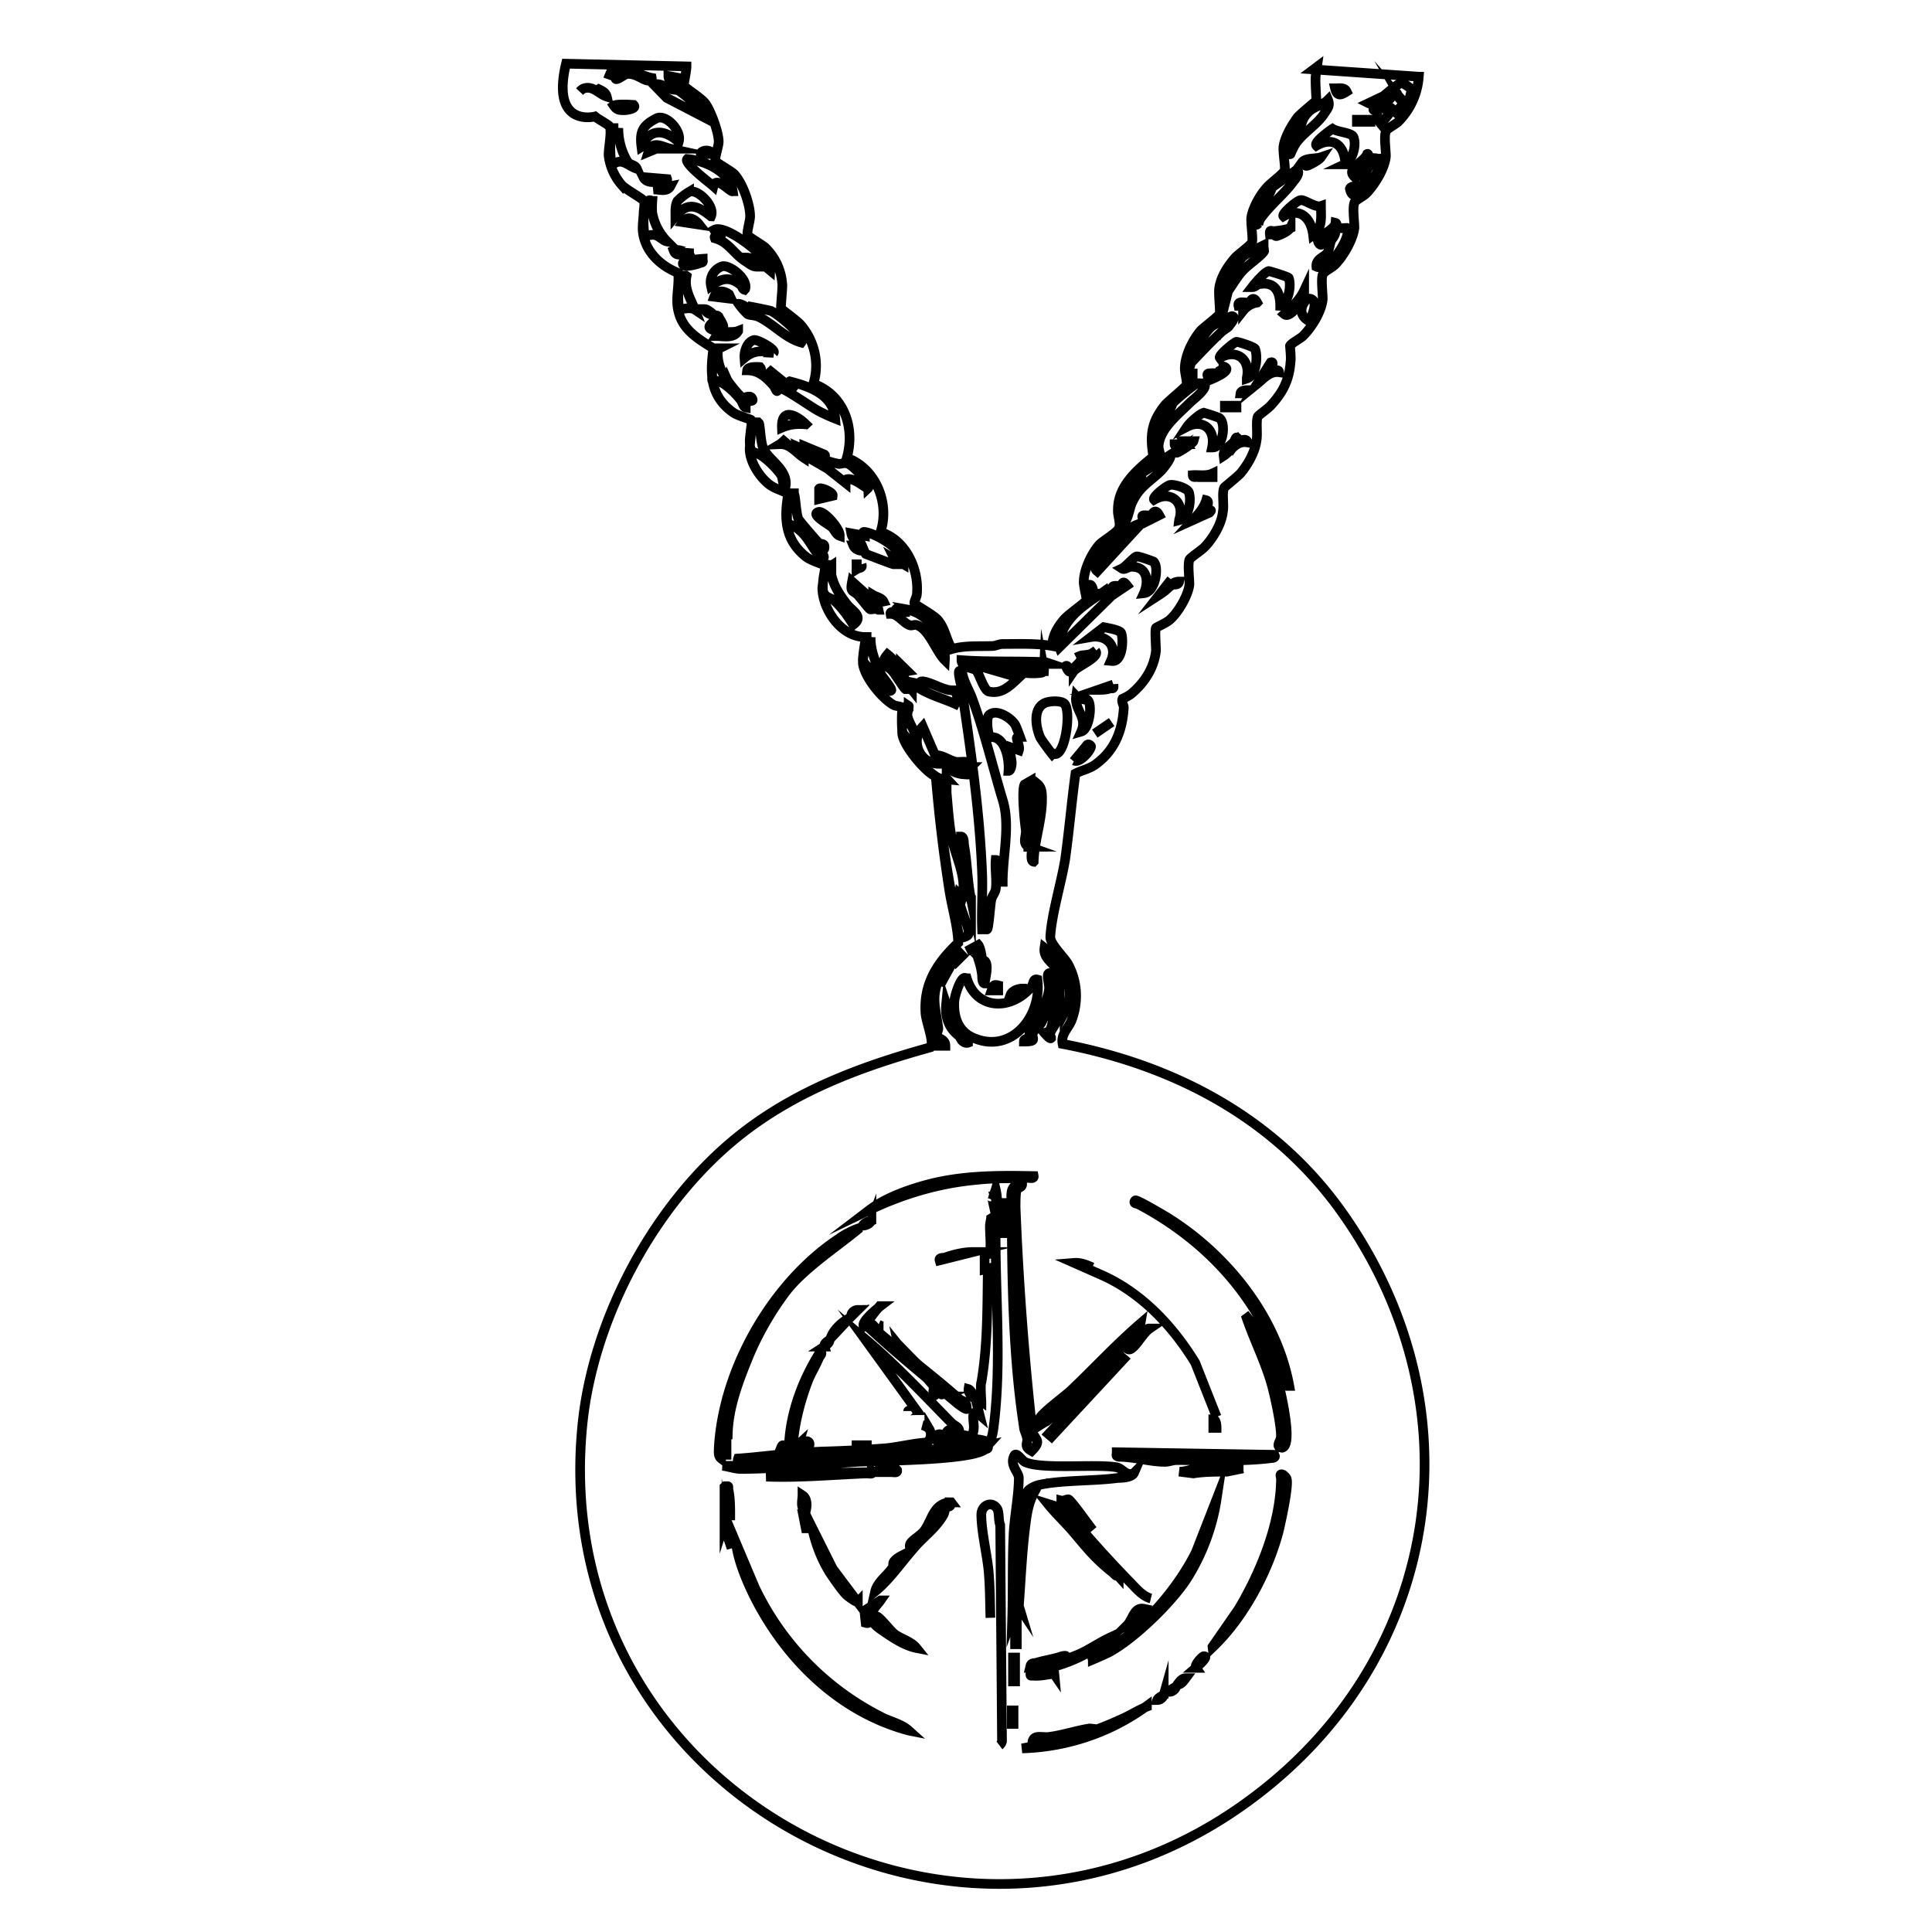<svg height="30" width="30" xmlns="http://www.w3.org/2000/svg"><path style="fill:none;stroke-width:.15;stroke-linecap:butt;stroke-linejoin:miter;stroke:#000;stroke-opacity:1;stroke-miterlimit:10" d="m20.398 1.078 1.633.113a1.1 1.1 0 0 1-.32.7c-.04.039-.18.109-.191.148-.032.082 0 .281 0 .39-.02.192-.168.43-.301.571-.047.05-.18.11-.188.148-.031.082 0 .282 0 .391-.02.18-.172.441-.3.57-.051.051-.18.11-.192.153-.027.078 0 .277 0 .386-.02.192-.168.43-.3.563-.048.05-.188.117-.208.16 0 .02.02.188.008.25-.02.277-.117.469-.3.668-.04.05-.2.16-.208.18-.031.07 0 .27-.02.37-.023.18-.132.372-.25.513-.042.046-.241.207-.25.218-.042.07 0 .282-.023.38-.02.19-.16.421-.289.55-.05.05-.219.16-.23.191-.028.079 0 .278 0 .387-.02.172-.18.442-.309.55-.05.044-.2.11-.21.122-.02.031 0 .281 0 .352-.028.27-.18.5-.38.668-.03.03-.14.082-.14.082-.02.039.02.097.02.136-.02.34-.13.64-.4.852-.12.101-.23.11-.35.172-.06.437-.098.886-.16 1.328-.06.37-.212.86-.231 1.21 0 .11.203.302.27.41.151.27.171.59.062.88-.051.129-.172.219-.141.37 1.73.33 3.281 1.142 4.32 2.59 2.14 2.99 1.602 6.88-1.34 9.098-4.53 3.43-10.98-.07-10.44-5.738.16-1.71 1.16-3.55 2.519-4.59.863-.66 1.851-1.02 2.89-1.308.063-.082-.07-.39-.078-.532-.031-.46.188-.789.508-1.09-.008-.269-.098-.55-.14-.831-.09-.579-.16-1.168-.208-1.75-.172-.079-.5-.48-.52-.66-.011-.09.02-.36-.011-.41-.02-.028-.078-.02-.121-.04-.18-.097-.457-.437-.48-.648 0-.13.05-.27.03-.41-.359 0-.648-.41-.66-.75 0-.051.051-.34.04-.36 0-.011-.207-.07-.29-.133-.328-.257-.347-.59-.28-.976-.11-.07-.188-.07-.298-.152-.152-.122-.293-.34-.3-.54 0-.101.05-.41.02-.46 0-.008-.192-.06-.27-.11-.36-.25-.371-.59-.313-1-.226-.14-.469-.281-.539-.558-.059-.211.012-.391-.008-.614-.281-.11-.52-.34-.55-.648-.012-.121.039-.41.019-.469-.012-.031-.281-.18-.34-.242a.85.85 0 0 1-.21-.469c0-.12.05-.36.019-.441-.008-.028-.18-.117-.23-.16 0 0-.688.18-.45-.82l1.871.042c0 .078-.05.29-.039.297.02.043.258.184.328.274.09.117.211.457.211.597 0 .07-.07.27-.05.301 0 .02.23.148.288.2.133.14.25.472.25.66 0 .07-.058.261-.039.288 0 .024.23.153.282.204a.88.88 0 0 1 .257.578c0 .09-.027.34-.02.36.013.019.25.19.302.25.218.25.3.6.199.92.48.169.652.688.52 1.15.453.16.671.71.523 1.152.387.117.598.566.566.957 0 .05-.047.12-.039.152.02.027.281.168.36.25.12.14.132.309.222.457.207-.058.418-.039.63-.047.05 0 .1-.031.16-.031.25 0 .53-.012.769.031 0-.16.082-.293.18-.41.07-.082.332-.262.351-.3.008-.02-.043-.212-.043-.282 0-.187.121-.45.25-.59.063-.058.262-.18.293-.238.04-.082-.02-.2-.012-.3 0-.36.29-.61.551-.821-.058-.328-.031-.54.18-.8.05-.06.32-.278.332-.31.02-.05-.031-.199-.024-.28.012-.2.122-.419.25-.571.063-.059.274-.219.293-.258.008-.031-.02-.3-.011-.383.02-.18.129-.347.25-.488.058-.059.242-.191.261-.238.02-.043-.02-.293-.011-.383.02-.149.14-.36.242-.469.058-.07.27-.219.277-.27.012-.05-.027-.261-.02-.359.02-.152.13-.34.22-.46.05-.06.28-.243.292-.262 0-.02-.02-.297-.011-.38l.02-.14ZM9.441 1.23s.04-.109.079-.171M9 1.422s.04-.043.07-.05c.14-.044.23.089.352.128-.024-.102-.16-.11-.192-.16m.891-.13c-.121-.019-.48-.21-.55-.038-.06.137.109-.012.167-.024.14-.007.223.082.313.102.02 0 .078 0 .07-.04Zm.418 0-.16-.03c0 .101.121.11.16.03Zm11.23.34c.051.09-.097.169-.097.188 0 .012.039.051.078.032.059-.04.172-.29.16-.372 0-.039-.129-.109-.148-.109-.043 0-.23.16-.274.2l-.238.113c.078.039.2-.082.25-.082.02 0 0 .058.031.05.07-.02.09-.11.13-.129.05-.03.038.11.109.11Zm-11.328-.16c-.101-.03-.171-.1-.293-.081l.204.21.558.29c-.082-.207-.289-.34-.46-.47v.052Zm10.47.032c-.032-.07-.122-.05-.18-.05.03.128.09.108.18.05Zm-.872.969s.063-.153.11-.2c.12-.152.312-.27.41-.421.05-.079.101-.122.062-.22-.11.11-.23.09-.34.231-.062.07-.07.16-.101.219-.078.14-.18.18-.192.379 0 .02.051.02.051.012Zm-10.2-.762s-.26-.02-.308.012c.047.07.09.07.168.07.02 0 .2-.02.14-.082Zm11.571.043s0-.05-.02-.043c-.12.11-.038.062-.019.101.02.051.027.141.07.192.34-.383.07-.203-.03-.242Zm-10.87.527c.05-.168-.2-.437-.349-.36-.21.11-.261.2-.23.442.05-.031.05-.101.098-.152.152-.14.34-.05.472.07Zm10.53-.34v.032h.211v-.032zm-11.468.13H9.5c-.031.03-.031.5 0 .581.148-.14.25.008.39.051-.03-.07-.109-.05-.152-.121a1 1 0 0 1-.136-.512Zm11.277.562c.133-.063.191-.32.133-.43-.032-.062-.242-.07-.32-.121-.032.02-.301.21-.25.262.269-.153.437 0 .449.289ZM10.41 2.309c-.129-.028-.281-.137-.34.05l.121-.05Zm.63.05c-.118-.078-.259.082-.06.032.032 0 .07.007.06-.032Zm10.21.07s0-.05-.02-.038c-.058.14-.359.23-.18.37.06-.05.02-.12.079-.19a.38.38 0 0 1 .23-.102c-.12.101-.199.261-.16.422-.05 0-.219-.02-.238.039.059.308.39-.16.43-.282.078-.27-.063-.16-.13-.207Zm-.738.012c-.082.028-.242.008-.293.079.02 0 .07-.008.07.011 0 .008-.05.059.02.04.05-.02.171-.083.203-.13Zm-9.133.528c-.04-.297-.438-.48-.707-.5-.063.062.348.37.406.422.043-.172.274.109.3.078Zm8.16.52s.012-.06.031-.09c.16-.227.371-.38.52-.59.02-.02.12-.149.039-.168l-.379.27c-.031.14-.172.26-.23.398 0 .02-.06.25.02.16Zm-9.18-.708-.37-.031c.05.102.183.078.273.07.027 0 .11 0 .097-.039Zm.051.11-.262.05c.09 0 .211.047.262-.05Zm.63.468c.07-.16-.212-.437-.34-.379a.9.9 0 0 0-.18.141c-.04.07-.032.168-.032.238.192-.23.34-.168.551 0Zm9.472-.16c-.09.031-.262-.11-.32-.09-.044 0-.301.211-.262.25.261-.148.43.032.46.29.15-.11.122-.278.122-.438Zm-10.39-.078c-.071-.05-.11.07-.122.117-.012.063-.012.39.02.434 0 0 .07-.031.14-.024.078.012.13.09.2.102a.85.85 0 0 1-.231-.441c-.008-.07 0-.188 0-.188Zm.737.367c-.07-.09-.187-.148-.257-.039Zm9.891.051s.02-.07-.012-.078c-.008.098-.258.21-.27.238-.019.031.012.102.044.102.02 0 .148-.172.18-.18.097-.043-.012.098-.02.11-.024.058-.031.148-.063.199-.039.058-.18.09-.168.21.207.098.57-.511.47-.6-.032 0-.141.01-.161 0Zm-.71 0c-.08.031-.161.04-.25.05-.052 0-.08-.03-.071.052h.082s-.012.039.039.02c.058-.02.172-.071.2-.13Zm-8.08.66c.09-.097-.67-.738-.87-.629.031.051.082 0 .101.09s-.12-.039-.09.04c.22.062.29.241.477.359.05.03.102.082.172.082L11.59 4c.129 0 .262.11.37.2Zm7.661-.39s-.281.14-.3.16c-.09.062-.09.16-.173.222l.051.028c-.199.152-.23.383-.21.62l.081-.32c.078-.109.149-.238.239-.328.062-.07.293-.23.32-.293l-.008-.078ZM10.7 3.94V3.86s-.008.051-.039.051c-.05 0-.129-.05-.2-.02.04.11.142.04.24.051Zm.211.079s-.308.02-.308.07c0 .082.226.012.257 0 .04-.02.063 0 .051-.059Zm.66.468c.051-.16-.261-.398-.37-.347a.26.26 0 0 0-.16.3c.151-.113.28-.152.44-.03.051.03.04.077.079.089Zm8.309.262c.133-.059.172-.309.133-.43 0-.02-.301-.11-.313-.11-.07.02-.21.188-.258.25.059 0 .07-.05.137-.05.23-.031.3.14.3.34Zm-9.23-.469h-.098c-.02.02-.031.5 0 .528 0 0 .168-.047.238 0-.07-.18-.168-.32-.129-.52Zm.671.29c-.082-.06-.191-.071-.23.038l.262.032zm8.93.07v-.13c-.07.15-.191.259-.309.368.098.082.258-.23.309-.18-.078.121-.04.223.078.29.07-.13.172-.41-.078-.34Zm-.73.058c-.07-.129-.11 0-.122 0-.058.012-.187-.039-.168.051h.079l-.008.078a.35.35 0 0 1 .219-.129Zm-7.848.121s-.152-.101-.203-.101a1 1 0 0 0 .14.16c.032.02.102.012.172.043.23.11.41.328.66.398.07-.09-.37-.449-.472-.492a7 7 0 0 0-.278-.058s0 .039-.011.039Zm-.602.059s-.082-.078-.129-.078c.02.05.07.09.13.078Zm.078.031c-.046-.039-.058.05-.078.09-.02.031-.11.078-.011.121.101.04.082-.07.171-.05.008-.02-.07-.15-.082-.16Zm7.34.73c.153-.16.301-.32.461-.468.04-.043.09-.063.13-.102.01-.02.132-.148.05-.16-.02 0-.27.13-.3.149-.138.101-.29.421-.34.59Zm-7.027-.5c-.102.04-.281-.019-.34.079.11 0 .27.043.34-.078Zm.55.34c.048-.05-.25-.21-.3-.199-.11.02-.16.18-.152.278.14-.118.27-.118.453-.079Zm7.348.399c.153-.05.172-.34.13-.457 0-.031-.259-.113-.29-.113-.027 0-.289.21-.258.25.258-.149.48.02.418.312Zm-8.187-.469h-.082c-.02.02-.04.48-.031.5 0 0 .07 0 .101.012.11.039.262.187.34.289.031.039.04.11.078.117 0-.02 0-.058.012-.078.031-.04.12 0 .09-.059-.032-.07-.121 0-.16-.02-.02 0-.211-.23-.23-.273a.64.64 0 0 1-.142-.476Zm8.558.34s.07-.148 0-.121l-.21.332c.101-.082.199-.2.34-.18 0-.062-.11-.011-.13-.031ZM11.8 5.7s-.19-.02-.198.05c.18 0 .296.11.41.238.02.024.047.102.058.082 0 0-.011-.05.02-.05.07-.008.488.289.601.351.09.05.18.09.278.129-.028-.371-.399-.5-.707-.578-.043.02.097.039.066.078-.098-.07-.219 0-.328-.07-.04-.02-.04-.07-.059-.078-.03-.024-.07-.024-.101-.051-.02-.031-.02-.082-.031-.09Zm6.99.198s.382-.148.21-.207c.012.13-.031.047-.05.059 0 0 0 .04-.02.04-.051.01-.102 0-.168.01-.043.02.027.09.027.09Zm-6.72-.046-.101-.082c-.04.039.062.082.101.082ZM18.47 5.8v.129h.05V5.8zm.23.16s-.097-.02-.12 0c-.028 0-.36.277-.368.3-.02.028 0 .028-.063.118-.058.082-.18.262-.199.351-.008.06-.02.301.02.34.082.078.02-.101.02-.12 0-.278.3-.509.491-.7.04-.04.282-.219.22-.29Zm.66.098s-.09 0-.097.05c.047 0 .09 0 .097-.05Zm-.16.242h-.18v.027h.18Zm-.37.648c.171 0 .21-.398.1-.46a3 3 0 0 0-.238-.079c-.07.02-.222.16-.261.219.25-.129.449.043.39.32Zm-6.317-.36c-.153-.148-.383-.26-.371.052.12-.051.23-.063.37-.051Zm-.742-.03h-.098s-.031.242-.031.28c0 .231.058.15.199.25.09.06.23.2.289.29.031.05.012.14.07.16.031-.25-.27-.398-.347-.578-.043-.082-.051-.383-.07-.39Zm.449.242s-.078.078-.11.097c.16-.007.25.133.371.211 0-.18-.16-.18-.261-.25-.028-.02 0-.058 0-.058Zm6.992.05v-.05c-.02-.031-.04.05-.05.058-.06.07-.173.121-.161.22.121-.079.191-.24.371-.208-.02-.09-.133 0-.152-.031Zm-.691 0h-.13l.032.047h-.184c0 .051.063.012.082.032 0 0-.05.082-.05.101.011.008.25-.14.261-.18Zm-5.72.208-.312-.13c0 .122.153.13.242.15.032 0 .09.042.079-.009Zm5.38 0-.461.293c.02.09-.028.097-.09.148.121.031-.027.07-.07.121-.028.04-.11.14-.079.18l.079-.082c0 .14-.16.25-.118.422.079-.082.09-.22.13-.32.12-.27.28-.333.46-.512.028-.028.168-.2.14-.239Zm-4.7.52c.051-.048-.242-.36-.32-.38-.082-.02-.11.02-.16 0-.121-.02-.27-.097-.41-.07l.262.152.277.219v-.05c.121-.06.332.16.351.128Zm5.348-.18v-.047c-.098.046-.219.02-.308.027 0 .05.058.02.09.031h.218Zm-.52.68c.153-.04.192-.298.153-.43-.02-.07-.23-.13-.29-.118-.042 0-.292.188-.25.23.259-.152.477.04.388.31ZM12.93 7.69c0-.05-.192-.132-.211-.101v.16l.21-.05Zm-.602-.03h-.078c-.02.019-.04.448-.02.468 0 0 .13.05.18.101.14.11.219.31.3.38.161.14.04-.051.04-.06 0-.019.05-.01.05-.03.02-.098-.062-.06-.09-.09-.03-.032-.3-.34-.312-.371-.039-.079-.046-.38-.07-.387Zm6.371.288s.11-.16.031-.18c-.039.13-.128.22-.21.31l.261-.118c.078-.082-.07 0-.082-.012Zm-5.66.371c.012-.101-.238-.39-.328-.37-.14.038.168.198.21.241.04.04.06.11.118.13ZM18 8c-.07-.129-.11 0-.121 0-.09.02-.207-.05-.098.11Zm-.29.129c-.19.05-.472.293-.589.45-.062.07-.18.21-.082.292l.672-.73Zm-4.28.191-.211-.039c.02.11.082.078.133.13.027.03.078.179.09.19.019.008.386.149.43.16h.058l-.04-.081.141.082c0-.23-.402-.461-.59-.5-.07-.012-.02.027-.011.047Zm-.051.23s-.078-.081-.129-.081c.02.05.078.082.129.082Zm4.531.169s-.238-.09-.262-.078c-.039.007-.168.16-.226.187.047.031.098-.039.168-.027.23.008.25.238.172.41.187-.02.238-.422.148-.492Zm-4.531.043H13.3v.078c.05-.031.097-.012.078-.078Zm-.48.027c-.098-.11-.137.32-.118.39.028.102.117.102.168.141.13.121.211.239.301.38.172-.13-.02-.212-.102-.321-.109-.14-.207-.29-.238-.457v-.14Zm.742.68-.02-.09-.39-.348c-.032.168.007.13.09.207.038.043.179.223.19.223.02.008.09-.02.13.008Zm4.668-.438s-.09 0-.098.047c.05 0 .09 0 .098-.047Zm-1.86 1.02.813-.801.238-.16c-.078-.102-.07 0-.102.012-.027 0-.078-.012-.109 0-.02 0-.059.128-.098.148l-.03-.078c-.263.187-.552.348-.673.656-.02.063-.039.14-.047.203ZM18 9.238s.102-.066.14-.11c.04-.038.06-.019 0-.07ZM16.98 9.2s-.011-.12-.058-.12l.027.183.082-.043s-.031 0-.043-.02Zm-3.261.14c-.028-.058-.11-.07-.16-.1 0 .081.101.113.16.1Zm.39.161c-.058.02-.148-.059-.187-.05-.012 0-.012.038-.024.038-.027.024-.078 0-.07.043.121 0 .211.16.313.18.039 0 .07-.02.109 0 .18.07.29.41.422.539.02-.352-.262-.73-.602-.79l.051.052Zm3.153.762c.168.027.187-.332.148-.434-.02-.047-.21-.078-.27-.09l-.199.153c.23-.04.418.129.309.37Zm-3.73-.371h-.083c-.008.007-.058.34-.05.37.011.04.18.188.23.239.043.04.152.281.21.219.02-.02-.128-.2-.148-.23-.09-.18-.18-.4-.171-.598Zm3.488.21-.07.047c-.052.024-.15.024-.169.032 0 0 .02.039 0 .07-.031.07-.11.09-.11.172.048-.07.419-.223.34-.313Zm-2.86.61c-.14-.172-.2-.41-.379-.55-.14.167 0 .167.078.26.051.06.172.259.2.278h.101Zm2.05-.29h-.472c-.027-.112.262-.023.262-.07l-.262-.042h.582s-.058-.02-.09-.028c-.43-.02-.87 0-1.3-.031 0 .121.191.121.23.16.05.059.121.32.2.328.199.043.331-.097.46-.218l-.422-.122c.243-.02.5.082.743.051.02 0 .078-.008.07-.05Zm-2.12 0-.102-.1c0 .05.051.109.102.1Zm2.539 0s-.05-.1-.078-.081c0 0 .039.12.078.082Zm-1.7.02c-.09-.113 0 .207 0 .23.141.95.282 1.907.321 2.88.012.289-.012.59 0 .879h.078c.024-.008.05-.39.063-.45.007-.058.058-.109.07-.171.02-.13-.012-.32 0-.457.05 0 .02.058.027.09v.25h.082c0-.41.121-.883 0-1.27-.16-.531-.289-1.082-.48-1.594-.05-.129-.13-.258-.149-.387Zm-.03.528s-.04-.219-.079-.25c-.011 0-.101 0-.14-.02-.102-.027-.25-.11-.352-.12-.066 0-.02.023-.008.05l-.129-.027c.04.07.13.117.2.148.16.078.347.129.507.21Zm2.39-.34-.238.082c.058 0 .12 0 .18-.02.039-.011.07.02.058-.062Zm-.398.242s-.141-.02-.18-.062c-.031.222.18.32.078.55.133-.039.172-.43.102-.488Zm-.54.828c.18.102.29-.64.18-.77-.05-.058-.261-.05-.332 0-.16.102-.11.372-.05.512 0 .02.18.258.19.27Zm-2.242-.73s-.09 0-.097.043c-.012.039-.012.289 0 .34.008.07.148.168.207.218.05-.172-.11-.32-.13-.468 0-.043.032-.133.02-.141Zm1.73.472s-.058-.16-.077-.191c-.07-.11-.293-.25-.403-.148-.05.039-.02.308.012.328.02.02.078.011.117.039.14.082.184.351.172.5.04 0 .05-.098.05-.117 0-.082-.038-.16-.019-.25l.13.046c.019-.058-.032-.148-.032-.187 0-.02.04-.02.05-.02Zm1.161-.05.262-.18m-2.684.648-.25-.578c-.2.219-.047.578.25.578Zm2.102-.05c.09.043.261-.16.261-.22 0-.01-.043-.058-.07-.01l-.2.241Zm-1.602.101c0-.12-.156-.07-.238-.082-.09-.02-.16-.078-.262-.098.043.09.461.22.5.18Zm0 .059-.34-.047c.032.058.14.09.203.098.047 0 .168.03.137-.051Zm-.367.133s-.133-.012-.16-.032c.027.54.097 1.078.187 1.61.051.28.09.57.153.84 0 .03-.02.05.039.039.03 0 .11-.028.11-.059.019-.102-.18-.469-.15-.621l.051.05c.079-.3-.101-.62-.16-.91-.043-.199-.062-.5-.082-.71v-.22Zm1.258 1.046.031-1.02-.09.052c-.05.082 0 .59.02.718 0 .102-.059.211.05.25Zm.082.23c.008-.308.12-.616.129-.929 0-.097.011-.21-.07-.277-.079.18-.032.398-.04.59 0 .136-.039.308-.05.449 0 .039-.02.16.03.168Zm-.973.583c-.058-.281-.058-.57-.11-.852 0-.03 0-.12-.046-.12 0 .28.027.562.098.831 0 .04.02.13.058.14Zm.172.937s-.02-.18-.059-.226l-.18.098c.239-.098.137-.032.169.082.039.128.05.148.07.289 0 .03 0 .129.04.129.01-.09.062-.27.01-.34-.01-.02-.05-.02-.062-.032Zm1.281.82c.2-.366 0-.757-.312-1-.028.192.203.25.23.43.012.082.012.301 0 .391-.008.102-.078.18-.097.281l.136-.16.043.05Zm-1.62-.91-.102.102.03.031.102-.101Zm-.22.231v-.129c-.203.192-.32.54-.293.82.024.168.133.329.102.508h.18c0-.11-.121-.11-.13-.148-.01-.04.02-.09.02-.121-.03-.27-.12-.48.008-.75l.05.02.11-.2Zm1.63.07c-.102-.02-.02.16-.032.25-.02.211-.2.47-.3.653-.009.02 0 .058 0 .078-.028.05-.09.031-.09.082.222 0 .113-.043.14-.133.02-.05.102-.11.133-.16.027-.05.09-.219.098-.23.03-.028.128.05.101-.079h-.05c.09-.12.109-.25.1-.39-.05 0-.023.101-.07.101-.042 0-.05-.133-.042-.16ZM15 15.191c-.078-.062-.18.29-.18.348-.02.262.07.5.328.59.582.223 1.032-.367.961-.918-.07-.02-.058.07-.097.117-.32.371-.852.352-1-.137Zm.5.11c-.078-.02-.078.008-.102.078h.102zm.371.05c-.07 0-.16.04-.18.098.07 0 .149-.05.18-.097Zm-.973.739-.136-.29-.07-.21c-.02.2.038.379.206.5Zm1.422.02c-.05-.098.07-.16.078-.258-.058.02-.07.097-.097.148-.02.031-.07.031-.082.04 0 0 .082.1.101.081Zm-1.289.03-.101-.03c-.032.03.05.1.101.081zm1.02 2.122c-.59-.012-1.172-.012-1.75.16-.27.078-.582.2-.801.367.52-.25 1.09-.418 1.672-.469.258-.03.527-.02.789-.03.027 0 .098.019.09-.028Zm-.18.129c-.223-.012-.16.218-.16.347 0 1.114.02 2.34.187 3.41 0 .063.043.122.051.192.012.07-.058.12.07.191.16-.16.06-.172.02-.281a2 2 0 0 1-.027-.2 49 49 0 0 1-.242-3.3c0-.07 0-.191.011-.25.02-.07.078-.05.09-.102Zm-1.55 3.738s.077.02.109.062a.164.164 0 0 1-.032.207c-.207.012-.437.07-.636.09-.301.024-.672.043-.973.051-.117 0-.437.05-.39-.11l-.09.083c.011-.352.113-.75.242-1.082.05-.121.12-.23.168-.352.011-.02.062-.066.02-.09-.278.442-.47.953-.489 1.473-.102 0-.09-.063-.129.039l.18.07c-.281.02-.551.059-.84.078-.031.082.117.063.168.051.77-.039 1.543-.07 2.312-.129.418-.03.829-.12 1.25-.129.028-.113-.12 0-.132-.082.27-.058.32.18.37-.199.13-1 .02-2.09.032-3.101 0-.188.05-.38 0-.59l-.05.16s-.013-.059-.04-.05m.008.26c.031.052-.008.13-.008.2 0 .121.02.313 0 .422 0 .027-.07 0-.082.008v.242l.05-.012c-.01.59 0 1.18-.1 1.762-.02.039 0 .289 0 .3 0 0-.06-.042-.079.009l.05.199c-.151-.13-.081.12-.089.203 0 .047-.02.098-.02.137l-.16-.028.028.098c-.09-.05-.399.02-.45-.027-.019-.024.02-.082.07-.082.06 0 .071.128.122.082 0 0-.063-.122.039-.153l.14.102c.032-.153-.05-.14-.12-.211-.442-.45-.872-.91-1.348-1.309l.808 1.117s-.128 0-.128.012m5.918-.39c-.2-1.09-.989-2.06-1.918-2.63-.051-.03-.454-.269-.473-.25-.05.051.043.051.05.06.981.519 1.75 1.312 2.16 2.35l.173.47Zm-4.391-2.84h-.027v.468h.027Zm-2.098.27s-.11.03-.133.081c.051 0 .114-.031.133-.082Zm-.21.128c-.09.031-.212.094-.29.152-1.031.68-1.8 2.02-1.87 3.25 0 .06-.013.13.038.168l.07-.726s.032.058.032.09c0 .058-.031.11-.031.18 0 .027-.02.097.03.09.009-.43.169-.84.329-1.231.133-.32.332-.672.562-.98.27-.36.778-.692 1.13-.981Zm1.788.363c-.148 0-.308.04-.449.09-.031 0-.082 0-.07.04Zm1.852.239c-.09-.04-.18-.078-.281-.07l.43.19c.62.278 1.1.79 1.449 1.36l.332.84m-5.22-1.719s-.3.23-.26.309l.05-.05c0 .05.039.089.078.12.39.36.89.77 1.3 1.11.02.02.15.12.173.109 0-.14-.07-.11-.121-.16-.391-.348-.813-.66-1.211-1-.051-.04-.11-.14-.13-.149-.019-.011-.07 0-.07 0-.039-.039.149-.25.18-.289Zm-.35.059c-.06 0-.11.05-.102.101Zm-.13.129c-.113.05-.261.191-.293.312Zm6.168 0c.121.351.29.68.391 1.043.05.18.148.636.14.797 0 .07-.1.16.02.171.16-.039 0-.75-.031-.89-.098-.39-.258-.82-.508-1.13Zm-5.718.101s.07.032.078.032m2.441 1.52s.07-.044.09-.052c.39-.32 1.012-.949 1.34-1.34.039-.05.11-.12.12-.18-.382.329-.71.688-1.081 1.04-.11.101-.41.32-.48.422-.02.027 0 .11 0 .117Zm1.68-1.493c-.059 0-.34.281-.34.3 0 .02.031.04.07.012.09-.062.18-.242.282-.312Zm-5.04.281s.09-.058.079-.101c-.04.02-.09.062-.078.101Zm4.598.149-1.117 1.21.047.04 1.121-1.207Zm-2.257.64s-.07-.12-.102-.129c-.008.051.07.16.102.13Zm3.75.473s0-.133-.051-.133v.133zm-7.641.129v.289h.031v-.29zm1.21.21c.06.06.169-.113.071-.132-.062-.008-.082.11-.07.133Zm1-.07h-.16v.028h.16Zm1.88 0c-1.18.258-2.41.2-3.61.32h-.511c.09.009.191.048.281.048.59 0 1.219-.07 1.809-.11.39-.02 1.73-.02 1.98-.187.031-.024.063 0 .05-.07Zm4.441.149-2.441-.04c0 .052-.02.06.039.071.23 0 .48.078.71.078.06 0 .122-.027.18-.027.47 0 1.012.027 1.47-.031.042 0 .081-.02.042-.051Zm-2.18.289c-.132.043-.171-.09-.28-.098-.333-.05-1.173.04-1.41-.082-.04-.02-.13-.16-.161-.097-.078.148.07.257.07.347 0 .27-.07.61-.082.89-.02.423-.008.852-.02 1.27l.032-.09c.031-.359.02-.718.05-1.078.02-.191.052-.671.169-.8.043-.04.11-.07.16-.082.351-.079.86-.059 1.23-.11.07 0 .22-.008.25-.078Zm1.708-.078h-.7c-.07 0-.218.058-.3.05l.222.028c.168-.027.348-.027.52-.027l.25-.051Zm-5.38.027h-.218c-.031 0-.102-.02-.09.031h.219c.031 0 .101.02.09-.03Zm-.37.031-1.118.02-.543.05c.524.02 1.043-.03 1.563-.05.027 0 .098.02.09-.027Zm5.27 2.72c.48-.458.862-1.169 1.03-1.817.032-.14.153-.684.121-.793 0-.02-.039-.059-.058-.07-.063-.028-.031.042-.031.05 0 .692-.313 1.461-.66 2.04l-.403.581Zm-7.579-2.49v.552s.02-.063.031-.09v-.2l.028.18h.03c0-.14 0-.27-.03-.41 0-.05.011-.043-.047-.043Zm4.57 1.86c.032-.43.051-.89.11-1.32.02-.16.05-.309.129-.457-.137.09-.16.289-.18.437-.059.403-.05.852-.078 1.262l.027.09Zm-3.308-1.488c.02-.07.027-.191-.051-.242 0 .07-.04.203.05.242Zm4.457.3c-.059-.07-.34-.472-.38-.48-.03 0-.077.028-.109.02 0 .05.032.078.051.12.258.34.707.829 1.008 1.138.09.09.2.23.332.261m-.902.95s.261-.11.3-.141c.38-.219.981-.8 1.2-1.18.21-.347.36-.758.422-1.168l-.32.82c-.262.528-.762 1.13-1.262 1.438-.09.063-.2.09-.278.14-.02.012-.09.06-.062.083Zm-2.2-2.442a.29.29 0 0 0-.238.121c-.07.09-.11.23-.18.32-.05.07-.18.141-.21.192-.032.05 0 .09 0 .11-.032.05-.2.09-.262.179-.02.031 0 .07-.027.102-.082.117-.23.218-.262.359.23-.191.398-.441.59-.66.148-.18.332-.301.46-.512.032-.05.032-.117.051-.148 0 0 .09.03.07-.063Zm.75 3.774s.032-.024.04-.063l-.028-3.36c-.031-.07-.011-.199-.05-.257-.083-.121-.243-.05-.243.098 0 .261.09.62.114.89.02.23.02.469.027.711m1.992-.64s-.21-.231-.25-.262c-.25-.258-.48-.559-.723-.828l-.128-.04c.12.149.27.29.39.43.219.258.34.418.621.64.028.02.04.06.09.048Zm-4.86-.97h-.042l.043.22h.039zm-1.152.528-.078-.367v.137zm1.961.84-.39-.52-.32-.64c.05.242.14.48.269.691.05.078.21.309.27.36.023.02.152.12.171.101Zm.79 1.992c-.122-.11-.301-.14-.45-.223a4.34 4.34 0 0 1-1.941-2l-.29-.687c.032.258.141.527.25.758.481 1 1.333 1.86 2.43 2.152Zm-.438-2.02-.25.16.02.188c.109.031 0-.12.078-.129 0 .14.128.211.23.282.14.097.32.207.48.238-.082-.102-.23-.14-.332-.211-.07-.05-.218-.25-.277-.277-.043-.024-.05.039-.082.039-.027-.13.07-.2.133-.29Zm4.09.13c-.153-.032-.172.167-.262.257l.09-.047Zm-1.973.03h-.027v.52h.027Zm.711.759s.012-.032.04-.032c.038-.039-.02-.027-.052-.02-.129.044-.27.063-.398.102-.04.008-.078 0-.09.051.16-.043.34-.062.5-.101-.11.07-.25.101-.379.128-.07.024-.082.032 0 .032.399-.059.8-.239 1.11-.5-.192.09-.36.218-.56.289-.07.031-.112.031-.183.05Zm2.07.128s.22-.187.121-.18c-.02 0-.152.134-.12.18Zm-2.808-.16h-.032v.371h.032Zm.61.262c-.083-.121-.25 0-.372-.031 0 .062 0 .05.04.05.108.012.222-.019.331-.03Zm2.038.059c-.058 0-.101.062-.129.101.059 0 .098-.058.13-.101Zm-.148.132s-.09.04-.102.079c.05 0 .09-.04.102-.079Zm-.192.13s-.09.038-.101.077c.05 0 .09-.039.101-.078Zm-.261.179c-.149.059-.278.148-.43.21-.328.15-.68.27-1.04.349l-.468.09c.7-.02 1.379-.25 1.938-.66Zm-2.098.059v.21h.027v-.21zm1.21.28c-.21.032-.41.102-.62.13-.11.02-.25-.047-.27.082l.64-.11.259-.101Zm0 0"></path><path style="fill:none;stroke-width:.1;stroke-linecap:butt;stroke-linejoin:miter;stroke:#000;stroke-opacity:1;stroke-miterlimit:10" d="M14.7 21.66s-.071.02-.079.02c-.05 0-.531-.621-.601-.711-.04-.047-.11-.117-.122-.18.063.082.84.832.801.871ZM14.54 21.68c-.06.05-.08-.04-.071-.102l.07.063zm0 0"></path></svg>